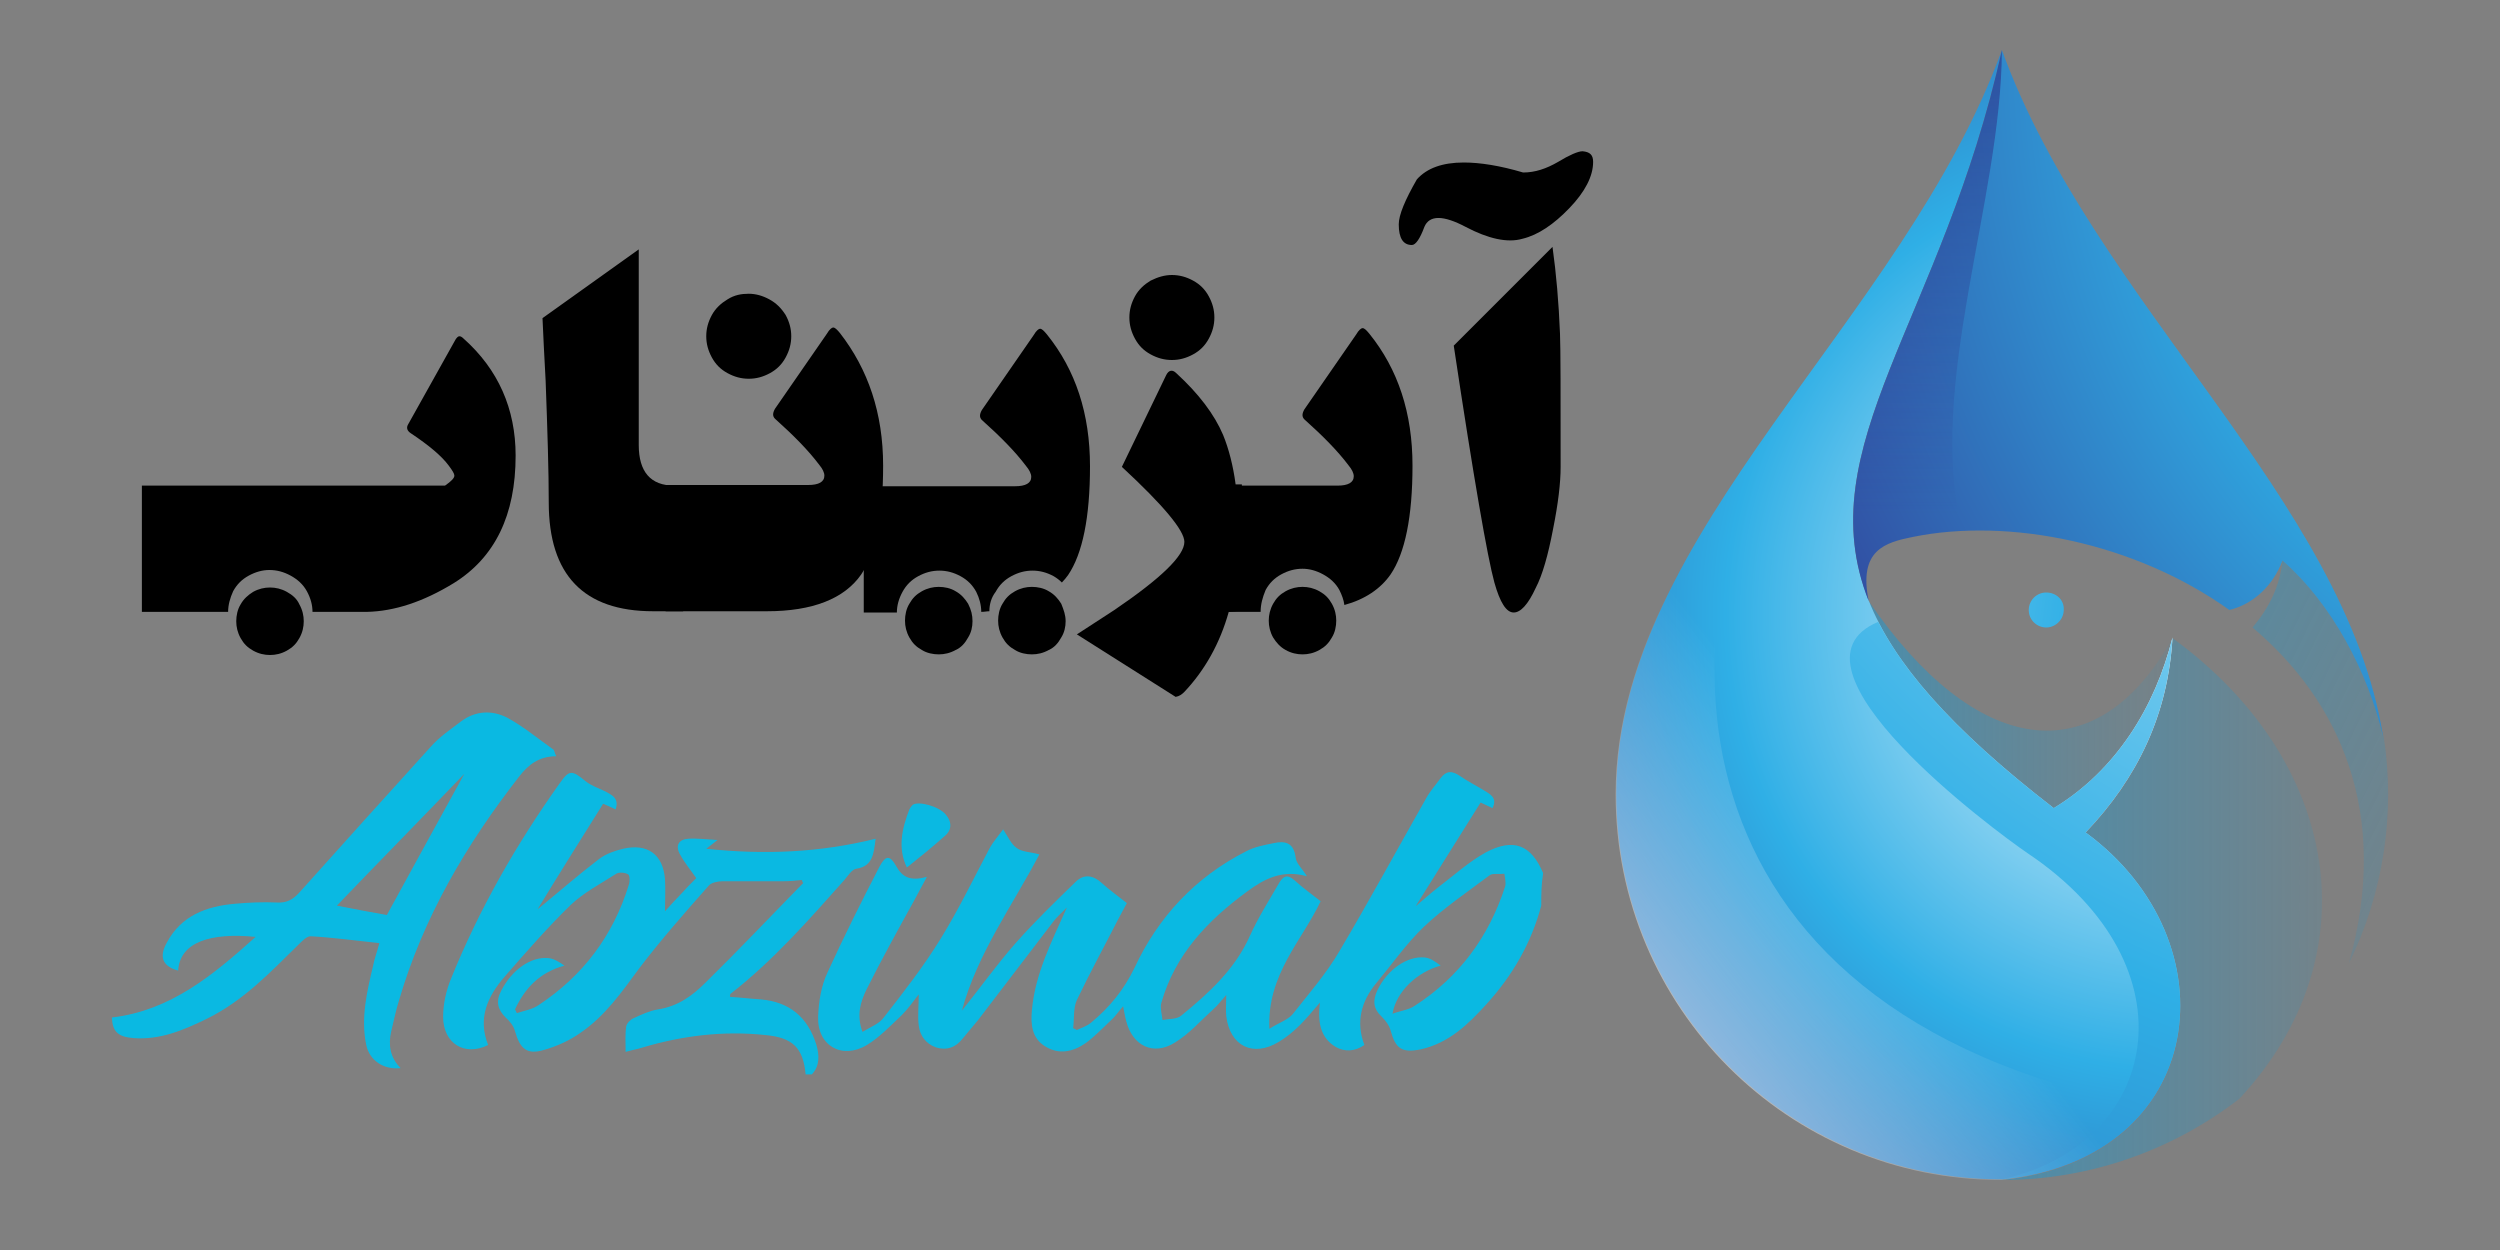 <?xml version="1.0" encoding="utf-8"?>
<!-- Generator: Adobe Illustrator 24.0.1, SVG Export Plug-In . SVG Version: 6.00 Build 0)  -->
<svg version="1.1" id="Layer_1" xmlns="http://www.w3.org/2000/svg" xmlns:xlink="http://www.w3.org/1999/xlink" x="0px" y="0px"
	 viewBox="0 0 400 200" style="enable-background:new 0 0 400 200;" xml:space="preserve">
<rect x="0" y="0" width="400" height="200" fill="#808080" stroke="none"/>
<style type="text/css">
	.st0{fill-rule:evenodd;clip-rule:evenodd;fill:url(#SVGID_1_);}
	.st1{fill-rule:evenodd;clip-rule:evenodd;fill:url(#SVGID_2_);}
	.st2{fill-rule:evenodd;clip-rule:evenodd;fill:url(#SVGID_3_);}
	.st3{fill-rule:evenodd;clip-rule:evenodd;fill:url(#SVGID_4_);}
	.st4{fill-rule:evenodd;clip-rule:evenodd;fill:url(#SVGID_5_);}
	.st5{fill-rule:evenodd;clip-rule:evenodd;fill:url(#SVGID_6_);}
	.st6{fill-rule:evenodd;clip-rule:evenodd;fill:url(#SVGID_7_);}
	.st7{fill-rule:evenodd;clip-rule:evenodd;fill:url(#SVGID_8_);}
	.st8{fill-rule:evenodd;clip-rule:evenodd;fill:url(#SVGID_9_);}
	.st9{fill:#0AB9E2;}
</style>
<g>
	<radialGradient id="SVGID_1_" cx="231.519" cy="85.473" r="203.936" gradientUnits="userSpaceOnUse">
		<stop  offset="0" style="stop-color:#FFFFFF"/>
		<stop  offset="0.5" style="stop-color:#2FAFE6"/>
		<stop  offset="1" style="stop-color:#32338F"/>
	</radialGradient>
	<path class="st0" d="M327.4,94.8c-1.6,0-2.8,1.3-2.8,2.8c0,1.6,1.3,2.8,2.8,2.8c1.5,0,2.8-1.3,2.8-2.8
		C330.3,96,329,94.8,327.4,94.8z"/>
	<g>
		<linearGradient id="SVGID_2_" gradientUnits="userSpaceOnUse" x1="213.004" y1="145.408" x2="390.546" y2="145.408">
			<stop  offset="0" style="stop-color:#00A0E8"/>
			<stop  offset="1" style="stop-color:#00A0E8;stop-opacity:0"/>
		</linearGradient>
		<path class="st1" d="M347.6,102.1c-0.7,12.2-5.5,22.5-13.9,31.2c23.8,17.4,19.8,52.1-13.4,55.5c14.3,0,27.5-4.9,38-13
			C379.7,152.8,374.4,121.6,347.6,102.1z"/>
		<linearGradient id="SVGID_3_" gradientUnits="userSpaceOnUse" x1="216.516" y1="112.798" x2="356.381" y2="112.798">
			<stop  offset="0" style="stop-color:#00A0E8"/>
			<stop  offset="1" style="stop-color:#00A0E8;stop-opacity:0"/>
		</linearGradient>
		<path class="st2" d="M299,96.2c3.9,9.8,12.9,20.4,29.6,33.2c9.9-6.1,16.2-16.1,19-27.3C335.3,124.2,316,121,299,96.2z"/>
		<linearGradient id="SVGID_4_" gradientUnits="userSpaceOnUse" x1="187.092" y1="31.787" x2="415.066" y2="143.858">
			<stop  offset="0" style="stop-color:#00A0E8"/>
			<stop  offset="1" style="stop-color:#00A0E8;stop-opacity:0"/>
		</linearGradient>
		<path class="st3" d="M365.2,89.7c-0.4,4-2.1,7.5-4.8,10.7c13.9,11.7,22.2,29.7,15.4,53.8c5.5-11.2,7.5-23.9,5.6-36.3
			C378.9,107.6,373.1,96.6,365.2,89.7z"/>
	</g>
	<g>
		<radialGradient id="SVGID_5_" cx="349.02" cy="98.371" r="145.774" gradientUnits="userSpaceOnUse">
			<stop  offset="0" style="stop-color:#FFFFFF"/>
			<stop  offset="0.5" style="stop-color:#2FAFE6"/>
			<stop  offset="1" style="stop-color:#32338F"/>
		</radialGradient>
		<path class="st4" d="M333.7,133.2c8.3-8.7,13.2-18.9,13.9-31.2c-2.8,11.2-9.1,21.3-19,27.3c-16.7-12.9-25.7-23.4-29.6-33.2
			C289.2,71.5,310.8,51,320.3,8c-15.7,43.4-61.7,77.1-61.7,119c0,34.1,27.6,61.7,61.7,61.7C353.4,185.4,357.5,150.6,333.7,133.2z"/>
		<radialGradient id="SVGID_6_" cx="408.248" cy="6.926" r="328.21" gradientUnits="userSpaceOnUse">
			<stop  offset="0" style="stop-color:#FFFFFF"/>
			<stop  offset="0.5" style="stop-color:#2FAFE6"/>
			<stop  offset="1" style="stop-color:#32338F"/>
		</radialGradient>
		<path class="st5" d="M333.7,133.2c8.3-8.7,13.2-18.9,13.9-31.2c-2.8,11.2-9.1,21.3-19,27.3c-14.8-11.4-23.5-20.9-28.1-29.8
			c-16.9,7.1,18.6,33.4,23.9,37c27.3,18.3,21,46.8-4.2,52.2C353.4,185.4,357.5,150.6,333.7,133.2z"/>
		<linearGradient id="SVGID_7_" gradientUnits="userSpaceOnUse" x1="227.368" y1="188.689" x2="298.249" y2="133.772">
			<stop  offset="0" style="stop-color:#FFFFFF"/>
			<stop  offset="1" style="stop-color:#FFFFFF;stop-opacity:0"/>
		</linearGradient>
		<path class="st6" d="M287.2,62.9c-15,20.9-28.7,41.3-28.7,64.2c0,34.1,27.6,61.7,61.7,61.7c10.9-1.1,18.6-5.6,23.3-11.8
			C263.7,161.6,265.4,98,287.2,62.9z"/>
	</g>
	<g>
		<radialGradient id="SVGID_8_" cx="449.914" cy="9.481" r="197.449" gradientUnits="userSpaceOnUse">
			<stop  offset="0" style="stop-color:#FFFFFF"/>
			<stop  offset="0.5" style="stop-color:#2FAFE6"/>
			<stop  offset="1" style="stop-color:#32338F"/>
		</radialGradient>
		<path class="st7" d="M299,96.2c-1.7-8.2,2.6-9.4,7.1-10.3c15.3-3.1,35.5,0.9,50.6,11.7c4-1,7-4,8.5-7.9
			c7.9,6.9,13.7,17.9,16.1,28.2c-5.9-37.8-46.4-69.7-61-109.9C310.8,51,289.2,71.5,299,96.2z"/>
		<linearGradient id="SVGID_9_" gradientUnits="userSpaceOnUse" x1="308.373" y1="-53.737" x2="308.373" y2="82.282">
			<stop  offset="0" style="stop-color:#2D247F"/>
			<stop  offset="1" style="stop-color:#2D247F;stop-opacity:0"/>
		</linearGradient>
		<path class="st8" d="M299,96.2c-1.7-8.2,2.6-9.4,7.1-10.3c2.5-0.5,5.1-0.8,7.8-1c-5.7-23.3,6.3-52.7,6.4-76.9
			C310.8,51,289.2,71.5,299,96.2z"/>
	</g>
</g>
<g>
	<path d="M36.5,97.9H22.7V77.7h48.5c1-0.7,1.5-1.2,1.5-1.6c0-0.3-0.3-0.8-0.9-1.6c-1.1-1.5-3.1-3.2-6.1-5.2
		c-0.6-0.4-0.7-0.9-0.4-1.4l7.6-13.6c0.2-0.3,0.4-0.5,0.6-0.5c0.2,0,0.4,0.1,0.7,0.4c5.5,4.9,8.3,11.2,8.3,18.7
		c0,9.5-3.3,16.3-9.9,20.4c-4.9,3-9.5,4.5-13.9,4.6H50c0-1.1-0.3-2.2-0.9-3.3c-0.6-1.1-1.5-1.9-2.6-2.5c-1.1-0.6-2.2-0.9-3.4-0.9
		c-1.1,0-2.2,0.3-3.3,0.9c-1.1,0.6-1.9,1.4-2.5,2.5C36.8,95.7,36.5,96.8,36.5,97.9z M43.2,94c0.9,0,1.8,0.2,2.7,0.7
		c0.9,0.5,1.6,1.1,2,2c0.5,0.9,0.7,1.8,0.7,2.7c0,0.9-0.2,1.8-0.7,2.7c-0.5,0.9-1.1,1.5-2,2c-0.9,0.5-1.8,0.7-2.7,0.7
		c-0.9,0-1.8-0.2-2.7-0.7c-0.9-0.5-1.5-1.1-2-2c-0.5-0.9-0.7-1.8-0.7-2.7c0-0.9,0.2-1.9,0.7-2.7c0.5-0.9,1.2-1.5,2-2
		C41.4,94.2,42.3,94,43.2,94z"/>
	<path d="M102.2,71.2c0,4.3,1.9,6.5,5.7,6.5h1.4v20.1h-4.8c-11.1,0-16.7-5.8-16.7-17.4c0-4.9-0.2-11.4-0.5-19.5
		c-0.2-3.9-0.4-7.3-0.5-10l15.4-11V71.2z"/>
	<path d="M141.3,74.5c0,8.2-1.2,14-3.5,17.4c-2.7,3.9-7.8,5.9-15.1,5.9l-16.2,0l0-20.2h22.8c1.7,0,2.6-0.5,2.6-1.5
		c0-0.5-0.3-1.1-0.8-1.7c-1.8-2.4-4.2-4.8-7.1-7.4c-0.4-0.4-0.4-0.9,0-1.6l8.3-12c0.4-0.7,0.8-1,1-1c0.3,0,0.6,0.3,1.1,0.9
		C138.9,59.1,141.3,66.1,141.3,74.5z M119.8,47c1.1,0,2.2,0.3,3.3,0.9c1.1,0.6,1.9,1.4,2.6,2.5c0.6,1.1,0.9,2.2,0.9,3.4
		c0,1.2-0.3,2.3-0.9,3.4c-0.6,1.1-1.4,1.9-2.5,2.5c-1.1,0.6-2.2,0.9-3.4,0.9c-1.2,0-2.3-0.3-3.4-0.9c-1.1-0.6-1.9-1.4-2.5-2.5
		c-0.6-1.1-0.9-2.2-0.9-3.4c0-1.2,0.3-2.3,0.9-3.4c0.6-1.1,1.5-1.9,2.5-2.5C117.5,47.2,118.6,47,119.8,47z"/>
	<path d="M158.3,97.8c-0.4,0-0.8,0.1-1.3,0.1c0-1.1-0.3-2.2-0.8-3.2c-0.6-1.1-1.4-1.9-2.5-2.5c-1.1-0.6-2.2-0.9-3.4-0.9
		s-2.3,0.3-3.4,0.9c-1.1,0.6-1.9,1.4-2.5,2.5c-0.6,1.1-0.9,2.2-0.9,3.3h-5.3l0-20.2h24.2c1.7,0,2.6-0.5,2.6-1.5
		c0-0.5-0.3-1.1-0.8-1.7c-1.8-2.4-4.2-4.8-7.1-7.4c-0.4-0.4-0.4-0.9,0-1.6l8.3-12c0.4-0.7,0.8-1,1-1c0.3,0,0.6,0.3,1.1,0.9
		c4.6,5.7,6.9,12.7,6.9,21.1c0,8.2-1.2,14-3.5,17.4c-0.3,0.4-0.6,0.8-1,1.2c-0.4-0.4-0.8-0.7-1.3-1c-1.1-0.6-2.2-0.9-3.4-0.9
		c-1.2,0-2.3,0.3-3.4,0.9c-1.1,0.6-1.9,1.4-2.5,2.5C158.6,95.6,158.3,96.7,158.3,97.8z M155.6,99.4c0,0.9-0.2,1.8-0.7,2.6
		c-0.5,0.9-1.1,1.6-2,2c-0.9,0.5-1.8,0.7-2.7,0.7c-0.9,0-1.9-0.2-2.7-0.7c-0.9-0.5-1.5-1.1-2-2c-0.5-0.9-0.7-1.8-0.7-2.7
		c0-0.9,0.2-1.9,0.7-2.7c0.5-0.9,1.1-1.5,2-2c0.9-0.5,1.8-0.7,2.7-0.7c0.9,0,1.9,0.2,2.7,0.7c0.9,0.5,1.5,1.2,2,2
		C155.4,97.6,155.6,98.4,155.6,99.4z M170.5,99.4c0,0.9-0.2,1.8-0.7,2.6c-0.5,0.9-1.1,1.6-2,2c-0.9,0.5-1.8,0.7-2.7,0.7
		c-0.9,0-1.9-0.2-2.7-0.7c-0.9-0.5-1.5-1.1-2-2c-0.5-0.9-0.7-1.8-0.7-2.7c0-0.9,0.2-1.9,0.7-2.7c0.5-0.9,1.1-1.5,2-2
		c0.9-0.5,1.8-0.7,2.7-0.7c0.9,0,1.9,0.2,2.7,0.7c0.9,0.5,1.5,1.2,2,2C170.2,97.6,170.5,98.4,170.5,99.4z"/>
	<path d="M196.6,97.9c-1.4,5-3.8,9.3-7.1,12.8c-0.4,0.4-0.8,0.7-1.4,0.8l-15.8-10c1.9-1.2,3.8-2.5,6-3.9c7.5-5.1,11.2-8.7,11.2-10.9
		c0-1.8-3.3-5.8-10-12l7.1-14.7c0.4-0.8,1-0.9,1.6-0.3c3.6,3.3,6.1,6.6,7.5,9.9c0.9,2.2,1.6,4.9,2,7.9h1v20.2L196.6,97.9z M187.5,44
		c1.2,0,2.3,0.3,3.4,0.9c1.1,0.6,1.9,1.4,2.5,2.5c0.6,1.1,0.9,2.2,0.9,3.4c0,1.2-0.3,2.3-0.9,3.4c-0.6,1.1-1.4,1.9-2.5,2.5
		c-1.1,0.6-2.2,0.9-3.4,0.9c-1.2,0-2.3-0.3-3.4-0.9c-1.1-0.6-1.9-1.4-2.5-2.5c-0.6-1.1-0.9-2.2-0.9-3.4c0-1.2,0.3-2.3,0.9-3.4
		c0.6-1.1,1.5-1.9,2.5-2.5C185.3,44.3,186.4,44,187.5,44z"/>
	<path d="M201.7,97.9l-6,0l0-20.2H214c1.7,0,2.6-0.5,2.6-1.5c0-0.5-0.3-1.1-0.8-1.7c-1.8-2.4-4.2-4.8-7.1-7.4
		c-0.4-0.4-0.4-0.9,0-1.6l8.3-12c0.4-0.7,0.8-1,1-1c0.3,0,0.6,0.3,1.1,0.9c4.6,5.7,6.9,12.7,6.9,21.1c0,8.2-1.2,14-3.5,17.4
		c-1.6,2.3-4.1,4-7.4,4.9c-0.1-0.8-0.4-1.6-0.8-2.4c-0.6-1.1-1.5-1.9-2.6-2.5c-1.1-0.6-2.2-0.9-3.3-0.9c-1.2,0-2.3,0.3-3.4,0.9
		s-1.9,1.4-2.5,2.5C202,95.6,201.7,96.7,201.7,97.9z M208.4,93.9c0.9,0,1.8,0.2,2.7,0.7c0.9,0.5,1.5,1.1,2,2
		c0.5,0.9,0.7,1.8,0.7,2.7c0,0.9-0.2,1.9-0.7,2.7c-0.5,0.9-1.1,1.5-2,2c-0.9,0.5-1.8,0.7-2.7,0.7s-1.8-0.2-2.7-0.7s-1.5-1.2-2-2
		c-0.5-0.9-0.7-1.8-0.7-2.7c0-0.9,0.2-1.8,0.7-2.7c0.5-0.9,1.1-1.5,2-2C206.6,94.1,207.5,93.9,208.4,93.9z"/>
	<path d="M254.9,25.9c0,2.3-1.3,4.8-3.8,7.4c-2.5,2.6-5,4.3-7.5,4.9c-2.4,0.7-5.5,0-9.1-1.9c-3.6-1.9-5.8-1.9-6.6,0
		c-0.7,1.9-1.4,2.9-2,2.9c-1.4,0-2.1-1.1-2.1-3.3c0-1.5,1-3.9,2.9-7.2c1.6-1.8,4.1-2.7,7.5-2.7c2.6,0,5.8,0.5,9.5,1.6
		c1.9,0,3.7-0.6,5.6-1.7c1.8-1.1,3.2-1.7,3.9-1.7C254.4,24.3,254.9,24.8,254.9,25.9z M249.6,53.4c0.1,2.5,0.1,9.6,0.1,21.3
		c0,2.6-0.4,5.9-1.2,9.9c-0.8,4.2-1.7,7.4-2.8,9.5c-1.2,2.6-2.4,3.9-3.5,3.9c-1.2,0-2.2-1.6-3.1-4.8c-1.1-4-3.3-16.6-6.5-37.9
		l15.8-15.8C249,43.8,249.4,48.4,249.6,53.4z"/>
</g>
<g>
	<path class="st9" d="M246.6,144.9c-1.6,6-4.6,11.2-8.8,15.8c-2.9,3.2-6,6.2-10.5,7.2c-3,0.6-4-0.1-4.8-3c-0.2-0.8-0.8-1.6-1.4-2.2
		c-1.4-1.3-1.5-2.6-0.7-4.3c1.6-3.3,4.8-5.5,7.6-5.2c0.9,0.1,1.7,0.7,2.5,1.3c-3.7,1-7.1,4.1-7.7,7.7c1.3-0.5,2.6-0.6,3.6-1.3
		c7.1-4.6,11.8-11,14.4-19c0.2-0.6,0-1.4-0.1-2.1c-0.8,0.1-1.8-0.1-2.3,0.2c-3.6,2.7-7.3,5.2-10.6,8.3c-2.8,2.7-5.1,6-7.6,9
		c-2.4,2.9-3.3,6.2-1.9,9.9c-1.6,1.1-3.2,1.1-4.6,0.3c-2.5-1.5-2.9-4.1-2.5-7.1c-1.2,1.4-2.2,2.6-3.2,3.6c-1,1-2.2,2-3.4,2.7
		c-4.1,2.5-7.8,0.7-8.4-4.1c-0.1-1,0-1.9,0-3.4c-0.9,1-1.4,1.7-2.1,2.3c-2,1.8-3.8,3.9-6.1,5.3c-3.5,2.2-6.8,0.5-7.8-3.4
		c-0.2-0.7-0.3-1.4-0.5-2.4c-0.8,0.9-1.3,1.7-2,2.3c-1.3,1.2-2.6,2.6-4,3.6c-2,1.4-4.3,1.9-6.5,0.5c-2.1-1.3-2.3-3.5-2.1-5.7
		c0.5-5.9,3.2-11.1,5.6-16.5c-0.8,0.8-1.6,1.5-2.2,2.3c-4,5.2-8,10.5-12,15.7c-0.8,1-1.7,2-2.5,3c-1.1,1.4-2.5,1.9-4.2,1.4
		c-1.7-0.6-2.6-1.9-2.8-3.5c-0.2-1.5,0-3,0-5c-1,1.3-1.8,2.4-2.7,3.3c-1.8,1.7-3.6,3.6-5.6,4.8c-4,2.4-8,0.1-7.8-4.6
		c0.1-2.4,0.5-4.9,1.5-7c2.6-5.7,5.4-11.3,8.3-16.9c1-1.9,1.7-1.9,2.7-0.1c1,1.8,2.3,2.4,4.9,1.7c-0.9,1.7-1.5,2.8-2.1,3.9
		c-2.6,4.7-5.2,9.4-7.6,14.2c-0.9,1.9-1.6,4-0.6,6.7c1.3-0.8,2.7-1.3,3.4-2.3c3.2-4.1,6.4-8.2,9.1-12.6c2.9-4.7,5.3-9.7,7.9-14.6
		c0.5-0.9,1.3-1.8,2.1-2.9c0.8,1.2,1.3,2.4,2.2,3c0.8,0.6,2.1,0.6,3.6,1c-4.3,8.2-9.9,15.8-12.4,25c2.9-3.6,5.6-7.4,8.6-10.8
		c3-3.4,6.3-6.6,9.6-9.8c1.3-1.3,2.8-1.1,4.2,0.2c1.2,1.1,2.5,2,4,3.2c-0.3,0.6-0.9,1.6-1.4,2.6c-2.2,4.3-4.5,8.5-6.6,12.9
		c-0.6,1.3-0.4,3-0.6,4.5c0.2,0.1,0.4,0.2,0.6,0.3c0.8-0.4,1.6-0.6,2.3-1.2c2.9-2.4,5.2-5.2,6.9-8.7c3.8-8.2,9.8-14.6,17.9-18.7
		c1.3-0.7,2.9-1,4.4-1.3c1.8-0.4,3.2-0.1,3.5,2.3c0.1,1,1.1,1.8,1.8,3c-3.9-1.1-6.8,0.4-9.5,2.4c-6.3,4.6-11.6,10.1-13.8,17.9
		c-0.2,0.8,0.1,1.8,0.2,2.7c1-0.2,2.3-0.1,3-0.7c4.4-3.6,8.6-7.4,11-12.8c1.3-2.9,3.1-5.7,4.7-8.5c0.8-1.3,1.5-1.2,2.6-0.2
		c1.2,1.1,2.5,2,4,3.2c-2.9,6.2-8.6,11.7-8.2,20.4c1.6-1,2.9-1.4,3.7-2.3c2.6-3.3,5.4-6.5,7.5-10.1c4.8-8.1,9.3-16.4,13.9-24.5
		c0.6-1.1,1.5-2.1,2.3-3.2c0.9-1.2,1.8-1.2,3-0.4c1.3,0.9,2.7,1.6,4,2.4c1,0.6,2.1,1.2,1.3,2.8c-0.6-0.3-1.1-0.5-1.9-0.9
		c-3.5,5.6-7,11.2-10.4,16.6c1.2-1,2.4-2.1,3.7-3.1c2.5-1.9,4.8-4,7.5-5.5c4.5-2.4,7.3-1.2,9.2,3.3
		C246.6,141.6,246.6,143.2,246.6,144.9z"/>
	<path class="st9" d="M128.9,171.9c-0.4-4.3-2.1-5.9-6.5-6.3c-6.7-0.7-13.2,0.1-19.6,2c-0.9,0.3-1.7,0.4-2.7,0.7
		c0-1.5-0.1-2.8,0.1-4.1c0.1-0.5,0.7-1.1,1.2-1.3c1.3-0.6,2.6-1.2,3.9-1.4c3.2-0.5,5.5-2.2,7.6-4.3c5.3-5.2,10.4-10.6,15.6-15.9
		c-0.1-0.2-0.2-0.4-0.2-0.5c-1,0.1-1.9,0.2-2.9,0.2c-3.3,0-6.5,0-9.8,0c-0.7,0-1.8,0.2-2.2,0.7c-3.8,4.3-7.6,8.6-11.1,13.2
		c-2.8,3.8-5.5,7.7-9.5,10.4c-1.7,1.2-3.7,2.1-5.8,2.7c-2.7,0.8-3.8-0.2-4.6-3c-0.2-0.8-0.8-1.6-1.5-2.2c-1.3-1.3-1.6-2.6-0.7-4.3
		c1.7-3.3,4.7-5.5,7.6-5.2c0.9,0.1,1.8,0.7,2.5,1.2c-4,1.1-6.3,3.6-7.9,7c0.1,0.2,0.2,0.4,0.3,0.6c1.2-0.4,2.5-0.6,3.5-1.3
		c7.1-4.7,11.9-11.1,14.4-19.2c0.2-0.5,0.2-1.5-0.1-1.7c-0.5-0.3-1.4-0.4-1.9-0.1c-2.5,1.6-5.2,3-7.3,5c-3.7,3.6-7.1,7.5-10.5,11.4
		c-2.8,3.2-4.4,6.7-2.7,11c-3.8,1.9-7.2-0.3-7.2-4.5c0-2.1,0.5-4.3,1.3-6.2c4.5-11.1,10.4-21.4,17.3-31.1c1.6-2.3,2-2.2,4.2-0.4
		c0.9,0.7,2,1.1,3.1,1.6c1.1,0.6,2.3,1.1,1.7,2.9c-0.6-0.3-1.1-0.5-2-0.9c-3.5,5.6-7.1,11.3-10.5,16.9c3.3-2.7,6.5-5.5,9.9-8.1
		c1.1-0.8,2.5-1.3,3.8-1.6c3.9-0.9,6.4,0.9,6.7,4.9c0.1,1.6,0,3.1,0,5.1c1-1.1,1.8-2,2.6-2.8c0.8-0.9,1.6-1.7,2.4-2.5
		c-0.9-1.3-1.9-2.5-2.6-3.8c-0.8-1.4-0.2-2.4,1.3-2.5c1.4-0.1,2.8,0.1,4.7,0.2c-0.8,0.6-1.1,0.9-1.8,1.4c9.4,1,18.2,0.6,27.1-1.6
		c-0.3,2.3-0.4,4.4-3.1,4.8c-0.7,0.1-1.3,1.1-1.9,1.8c-5.7,6.4-11.4,12.9-18.2,18.2c-0.1,0.1-0.1,0.2-0.1,0.5
		c1.7,0.1,3.3,0.3,4.9,0.4c4.6,0.4,7.5,2.8,8.9,7.2c0.5,1.7,0.6,3.4-0.7,4.8C129.4,171.9,129.1,171.9,128.9,171.9z"/>
	<path class="st9" d="M89,121c-2.8,0-4.5,1.4-5.9,3.2c-8.5,10.9-15.4,22.6-19.3,36c-0.5,1.6-0.8,3.2-1.2,4.8
		c-0.5,2.2-0.2,4.2,1.5,5.9c-2.8,0.3-5-1.3-5.5-3.7c-0.9-4.3,0.1-8.5,1.1-12.7c0.2-1.1,0.6-2.1,1-3.6c-3.8-0.4-7.4-0.9-11-1.1
		c-0.6,0-1.3,0.7-1.8,1.2c-4.6,4.5-8.9,9.1-14.8,12c-3.7,1.8-7.4,3.4-11.7,3.1c-2.5-0.2-3.4-1-3.5-3.3c9.4-1.1,16.2-6.8,23-12.9
		c-7.2-0.7-12.1,0.8-12.4,5.4c-2.5-0.7-3.1-2.2-1.8-4.5c2.3-4.3,6.3-5.8,10.9-6.2c2.2-0.2,4.4-0.3,6.7-0.2c1.6,0.1,2.6-0.5,3.6-1.6
		c7-7.8,14-15.6,21-23.3c1.4-1.6,3.2-2.8,4.9-4.1c2.3-1.7,4.9-1.8,7.3-0.6c2.6,1.4,5,3.4,7.4,5.1C88.7,120,88.7,120.4,89,121z
		 M74.3,123.8c-6.9,7.2-13.6,14-20.4,21.1c3,0.6,5.7,1.1,8,1.5C66,138.9,70,131.6,74.3,123.8z"/>
	<path class="st9" d="M145.1,138.8c-1.5-3.1-0.8-6.2,0.4-9.3c0.1-0.2,0.3-0.5,0.5-0.7c0.9-0.7,4.2,0.2,5.3,1.5
		c1.1,1.3,1,2.6-0.3,3.6C149.1,135.6,147.1,137.2,145.1,138.8z"/>
</g>
</svg>
